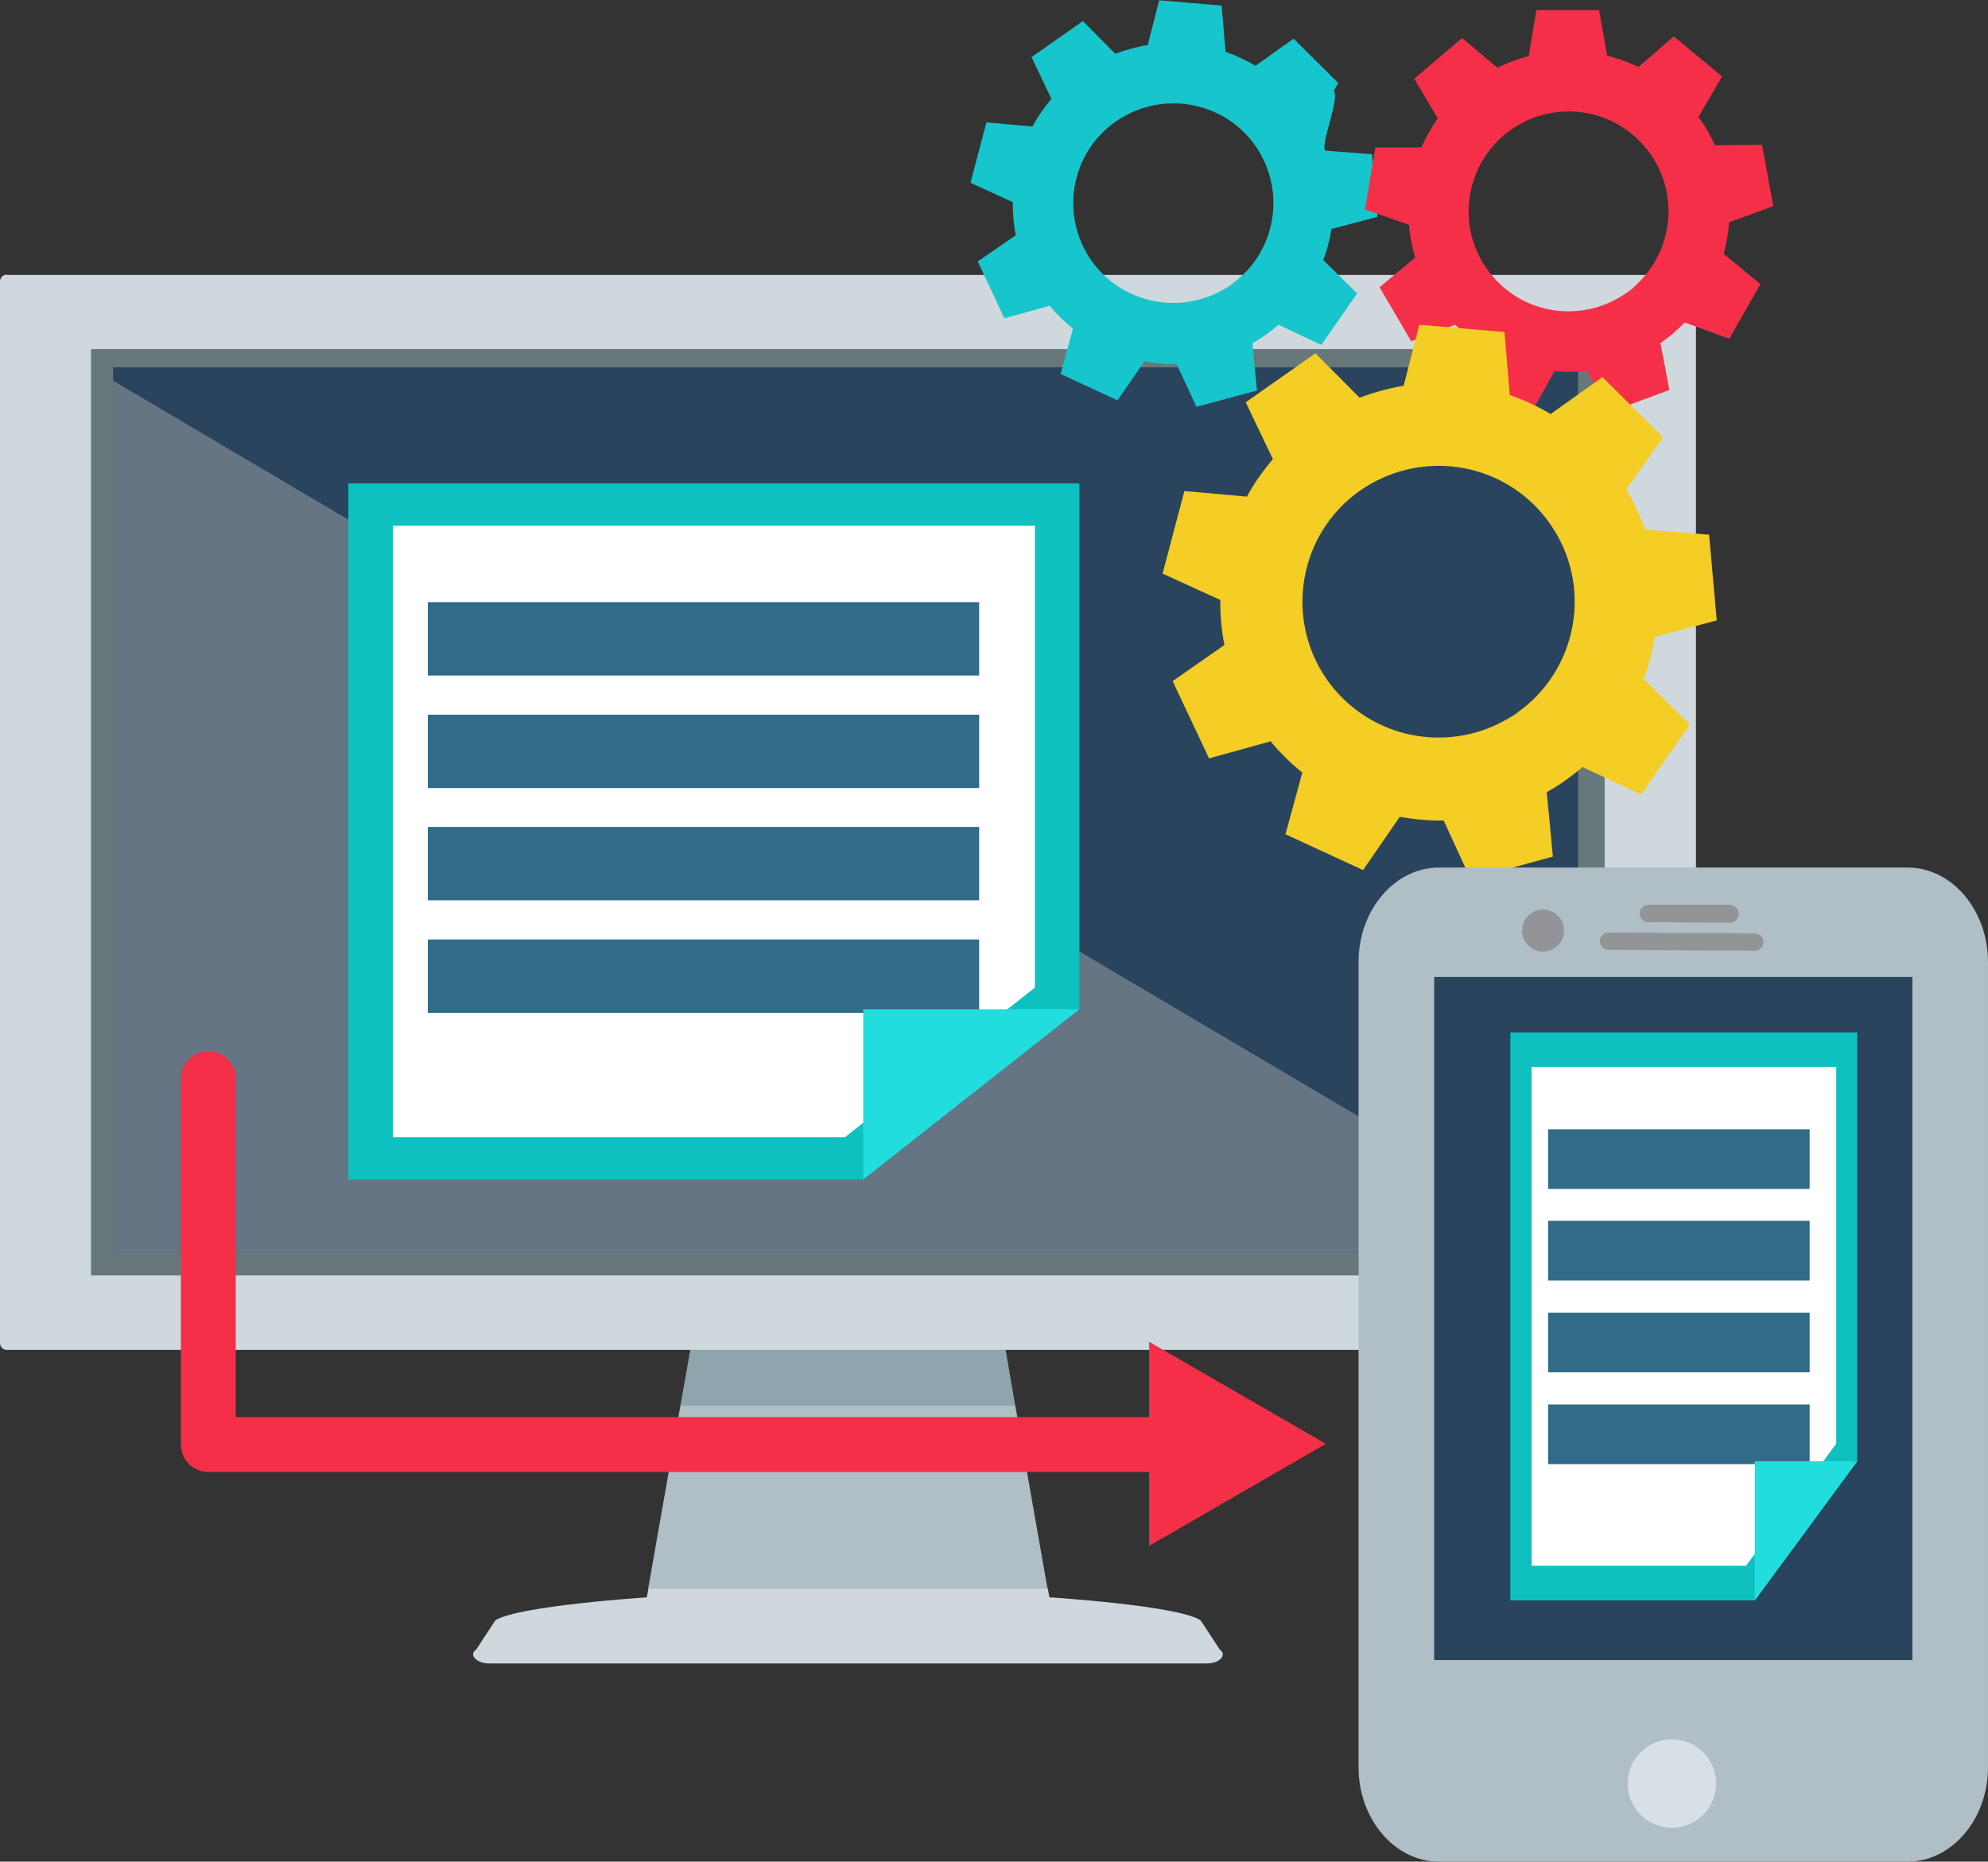<?xml version="1.0" encoding="UTF-8"?><svg xmlns="http://www.w3.org/2000/svg" viewBox="0 0 71 66.5"><rect x="0" y="0" width="71" height="66.5" fill="#333333" stroke="none"/><defs><style>.cls-1{fill:#cfd8dc;}.cls-2{fill:#2dd;}.cls-3{fill:#fff;}.cls-4{fill:#d8e0e7;}.cls-5{fill:#bdbdbd;mix-blend-mode:overlay;opacity:.41;}.cls-6{fill:#0ec0c0;}.cls-7{isolation:isolate;}.cls-8{fill:#929497;}.cls-9{fill:#68787a;}.cls-10{fill:#90a4ae;}.cls-11{fill:#f62f48;}.cls-12{fill:#17c5cc;}.cls-13{fill:#f4cd25;}.cls-14{fill:#2a445d;}.cls-15{fill:#b0bec5;}.cls-16{fill:#306b88;}</style></defs><g class="cls-7"><g id="Layer_2"><g id="Layer_1-2"><g id="_0"><g id="_"><g><g><g><polygon class="cls-10" points="35.88 48.02 30.28 47.28 24.69 48.02 24.3 50.21 36.26 50.21 35.88 48.02"/><polygon class="cls-15" points="36.26 50.21 24.3 50.21 23.15 56.74 37.41 56.74 36.26 50.21"/><path class="cls-1" d="M43.56,58.92l-.68-1.04c-.8-.53-5.38-.82-5.38-.82h-.02l-.06-.32h-14.26l-.06,.32h-.02s-4.58,.3-5.39,.82l-.68,1.04c-.28,.18,0,.5,.45,.5h25.65c.45,0,.73-.31,.45-.5Z"/></g><g><path class="cls-1" d="M.24,9.82H60.33c.13,0,.24,.11,.24,.24V47.98c0,.13-.11,.24-.24,.24H.24c-.13,0-.24-.11-.24-.24V10.05c0-.13,.11-.24,.24-.24Z"/><rect class="cls-9" x="3.25" y="12.47" width="54.06" height="33.09"/></g></g><polygon class="cls-14" points="42.03 13.12 4.04 13.12 4.04 13.43 4.04 44.74 33.58 44.74 42.03 44.74 56.36 44.74 56.36 13.12 42.03 13.12"/></g></g><polygon class="cls-5" points="4.04 13.6 4.04 44.74 33.58 44.74 42.03 44.74 56.36 44.74 56.36 44.51 4.04 13.6"/><path class="cls-12" d="M49.2,7.74l-.2-2.23-1.68-.13c-.13-.36,.52-1.8,.32-2.14l.15-.28-1.59-1.58-1.36,.97c-.34-.2-.7-.37-1.07-.5l-.14-1.65-2.23-.19-.41,1.6c-.39,.06-.78,.17-1.16,.31l-1.16-1.17-.05,.04-1.78,1.25,.71,1.49c-.26,.31-.49,.64-.68,.99l-1.64-.15-.57,2.16,1.51,.69c0,.4,.03,.79,.11,1.18l-1.36,.94,.95,2.03,1.62-.45c.25,.31,.53,.58,.83,.82l-.44,1.62,2.03,.94,.96-1.39c.38,.07,.76,.1,1.15,.09l.71,1.53,2.16-.58-.08-.86-.08-.83c.16-.09,.32-.19,.47-.3,.16-.11,.32-.24,.46-.36l1.53,.72,1.28-1.84-1.21-1.19c.14-.36,.23-.73,.29-1.11l1.63-.43Zm-5.24,2.44c-.15,.11-.31,.19-.47,.27-1.55,.77-3.48,.32-4.51-1.14-1.13-1.61-.75-3.84,.87-4.97,.14-.1,.29-.18,.44-.26,1.56-.79,3.5-.35,4.54,1.12,1.13,1.61,.75,3.84-.87,4.97Z"/><path class="cls-11" d="M63.33,7.37l-.4-2.2-1.68,.02c-.16-.35-.35-.69-.59-1.01l.84-1.45-1.72-1.43-1.26,1.09c-.36-.17-.73-.3-1.12-.4l-.29-1.63h-2.24l-.27,1.64c-.38,.1-.76,.24-1.12,.42l-1.26-1.06-.05,.04-1.66,1.41,.84,1.42c-.23,.33-.43,.68-.59,1.04h-1.64l-.37,2.21,1.57,.55c.03,.39,.11,.79,.22,1.17l-1.27,1.06,1.13,1.93,1.57-.59c.28,.28,.58,.53,.9,.74l-.29,1.65,2.11,.75,.83-1.48c.38,.03,.77,.03,1.16-.01l.84,1.46,2.1-.78-.16-.85-.16-.82c.15-.11,.3-.22,.44-.34,.15-.13,.29-.26,.43-.4l1.59,.58,1.11-1.95-1.31-1.08c.1-.37,.17-.75,.19-1.13l1.59-.58Zm-5,2.91c-.14,.12-.29,.22-.44,.31-1.48,.91-3.43,.64-4.59-.73-1.28-1.5-1.09-3.75,.41-5.03,.13-.11,.27-.21,.41-.3,1.48-.93,3.45-.67,4.62,.71,1.28,1.5,1.09,3.75-.41,5.03Z"/><path class="cls-13" d="M61.31,22.14l-.27-3.04-2.29-.18c-.17-.49-.39-.97-.67-1.44l1.31-1.86-2.16-2.15-1.85,1.32c-.47-.28-.95-.5-1.46-.68l-.19-2.25-3.04-.26-.56,2.18c-.53,.09-1.06,.23-1.57,.43l-1.58-1.59-.07,.05-2.42,1.7,.97,2.03c-.36,.42-.67,.87-.93,1.34l-2.23-.2-.78,2.95,2.06,.94c0,.54,.04,1.08,.15,1.61l-1.85,1.29,1.3,2.76,2.2-.61c.34,.42,.73,.79,1.13,1.12l-.6,2.2,2.77,1.28,1.31-1.9c.52,.09,1.04,.14,1.57,.13l.96,2.09,2.94-.8-.11-1.17-.11-1.13c.22-.13,.44-.26,.65-.41,.22-.16,.43-.32,.63-.49l2.09,.98,1.74-2.5-1.65-1.62c.18-.49,.32-1,.4-1.51l2.22-.59Zm-7.13,3.33c-.2,.14-.42,.26-.64,.37-2.11,1.05-4.73,.44-6.14-1.55-1.54-2.19-1.02-5.23,1.18-6.77,.19-.13,.39-.25,.59-.35,2.12-1.08,4.77-.48,6.18,1.53,1.55,2.19,1.02,5.23-1.18,6.77Z"/><g id="_6"><g><g><g><path class="cls-15" d="M48.52,34.36v28.77c0,1.85,1.29,3.37,2.87,3.37h16.74c1.58,0,2.87-1.52,2.87-3.37v-28.77c0-1.85-1.29-3.37-2.87-3.37h-16.74c-1.58,0-2.87,1.52-2.87,3.37Z"/><polygon class="cls-14" points="51.57 34.9 51.22 34.9 51.22 59.3 68.3 59.3 68.3 59.16 68.3 59.12 68.3 34.9 51.57 34.9"/></g><path class="cls-4" d="M59.71,62.13c.87,0,1.58,.71,1.58,1.58s-.71,1.58-1.58,1.58-1.58-.71-1.58-1.58,.71-1.58,1.58-1.58Z"/><path class="cls-8" d="M58.87,32.94c-.17,0-.31-.14-.31-.31,0-.17,.14-.31,.31-.31h2.92c.17,.02,.31,.16,.31,.33,0,.17-.14,.31-.31,.31l-2.92-.02h0Z"/><path class="cls-8" d="M57.45,33.93c-.17,0-.31-.14-.31-.31,0-.17,.14-.31,.31-.31l5.22,.03h0c.17,0,.31,.14,.31,.31,0,.17-.14,.31-.31,.31l-5.22-.03h0Z"/></g><path class="cls-8" d="M55.11,32.49c.42,0,.75,.34,.75,.75s-.34,.75-.75,.75-.75-.34-.75-.75,.34-.75,.75-.75Z"/></g></g><g><polygon class="cls-6" points="38.55 17.27 12.44 17.27 12.44 42.13 30.83 42.13 38.55 36.05 38.55 17.27"/><polygon class="cls-3" points="36.96 18.78 14.03 18.78 14.03 40.62 30.18 40.62 36.96 35.28 36.96 18.78"/><g><rect class="cls-16" x="15.28" y="29.54" width="19.69" height="2.62"/><rect class="cls-16" x="15.28" y="21.51" width="19.69" height="2.62"/><rect class="cls-16" x="15.28" y="25.53" width="19.69" height="2.62"/><rect class="cls-16" x="15.28" y="33.56" width="19.69" height="2.62"/></g><polygon class="cls-2" points="38.55 36.05 30.83 42.13 30.83 36.05 38.55 36.05"/></g><g><polygon class="cls-6" points="66.33 36.88 53.94 36.88 53.94 57.17 62.67 57.17 66.33 52.2 66.33 36.88"/><polygon class="cls-3" points="65.58 38.11 54.7 38.11 54.7 55.93 62.36 55.93 65.58 51.57 65.58 38.11"/><g><rect class="cls-16" x="55.29" y="46.89" width="9.34" height="2.13"/><rect class="cls-16" x="55.29" y="40.34" width="9.34" height="2.13"/><rect class="cls-16" x="55.29" y="43.61" width="9.34" height="2.13"/><rect class="cls-16" x="55.29" y="50.17" width="9.34" height="2.13"/></g><polygon class="cls-2" points="66.33 52.2 62.67 57.17 62.67 52.2 66.33 52.2"/></g><path class="cls-11" d="M47.36,51.58l-6.32-3.65v2.69H8.42v-12.09c0-.54-.44-.98-.98-.98s-.98,.44-.98,.98v13.07c0,.54,.44,.98,.98,.98H41.04v2.64l6.32-3.65Z"/></g></g></g></g></svg>